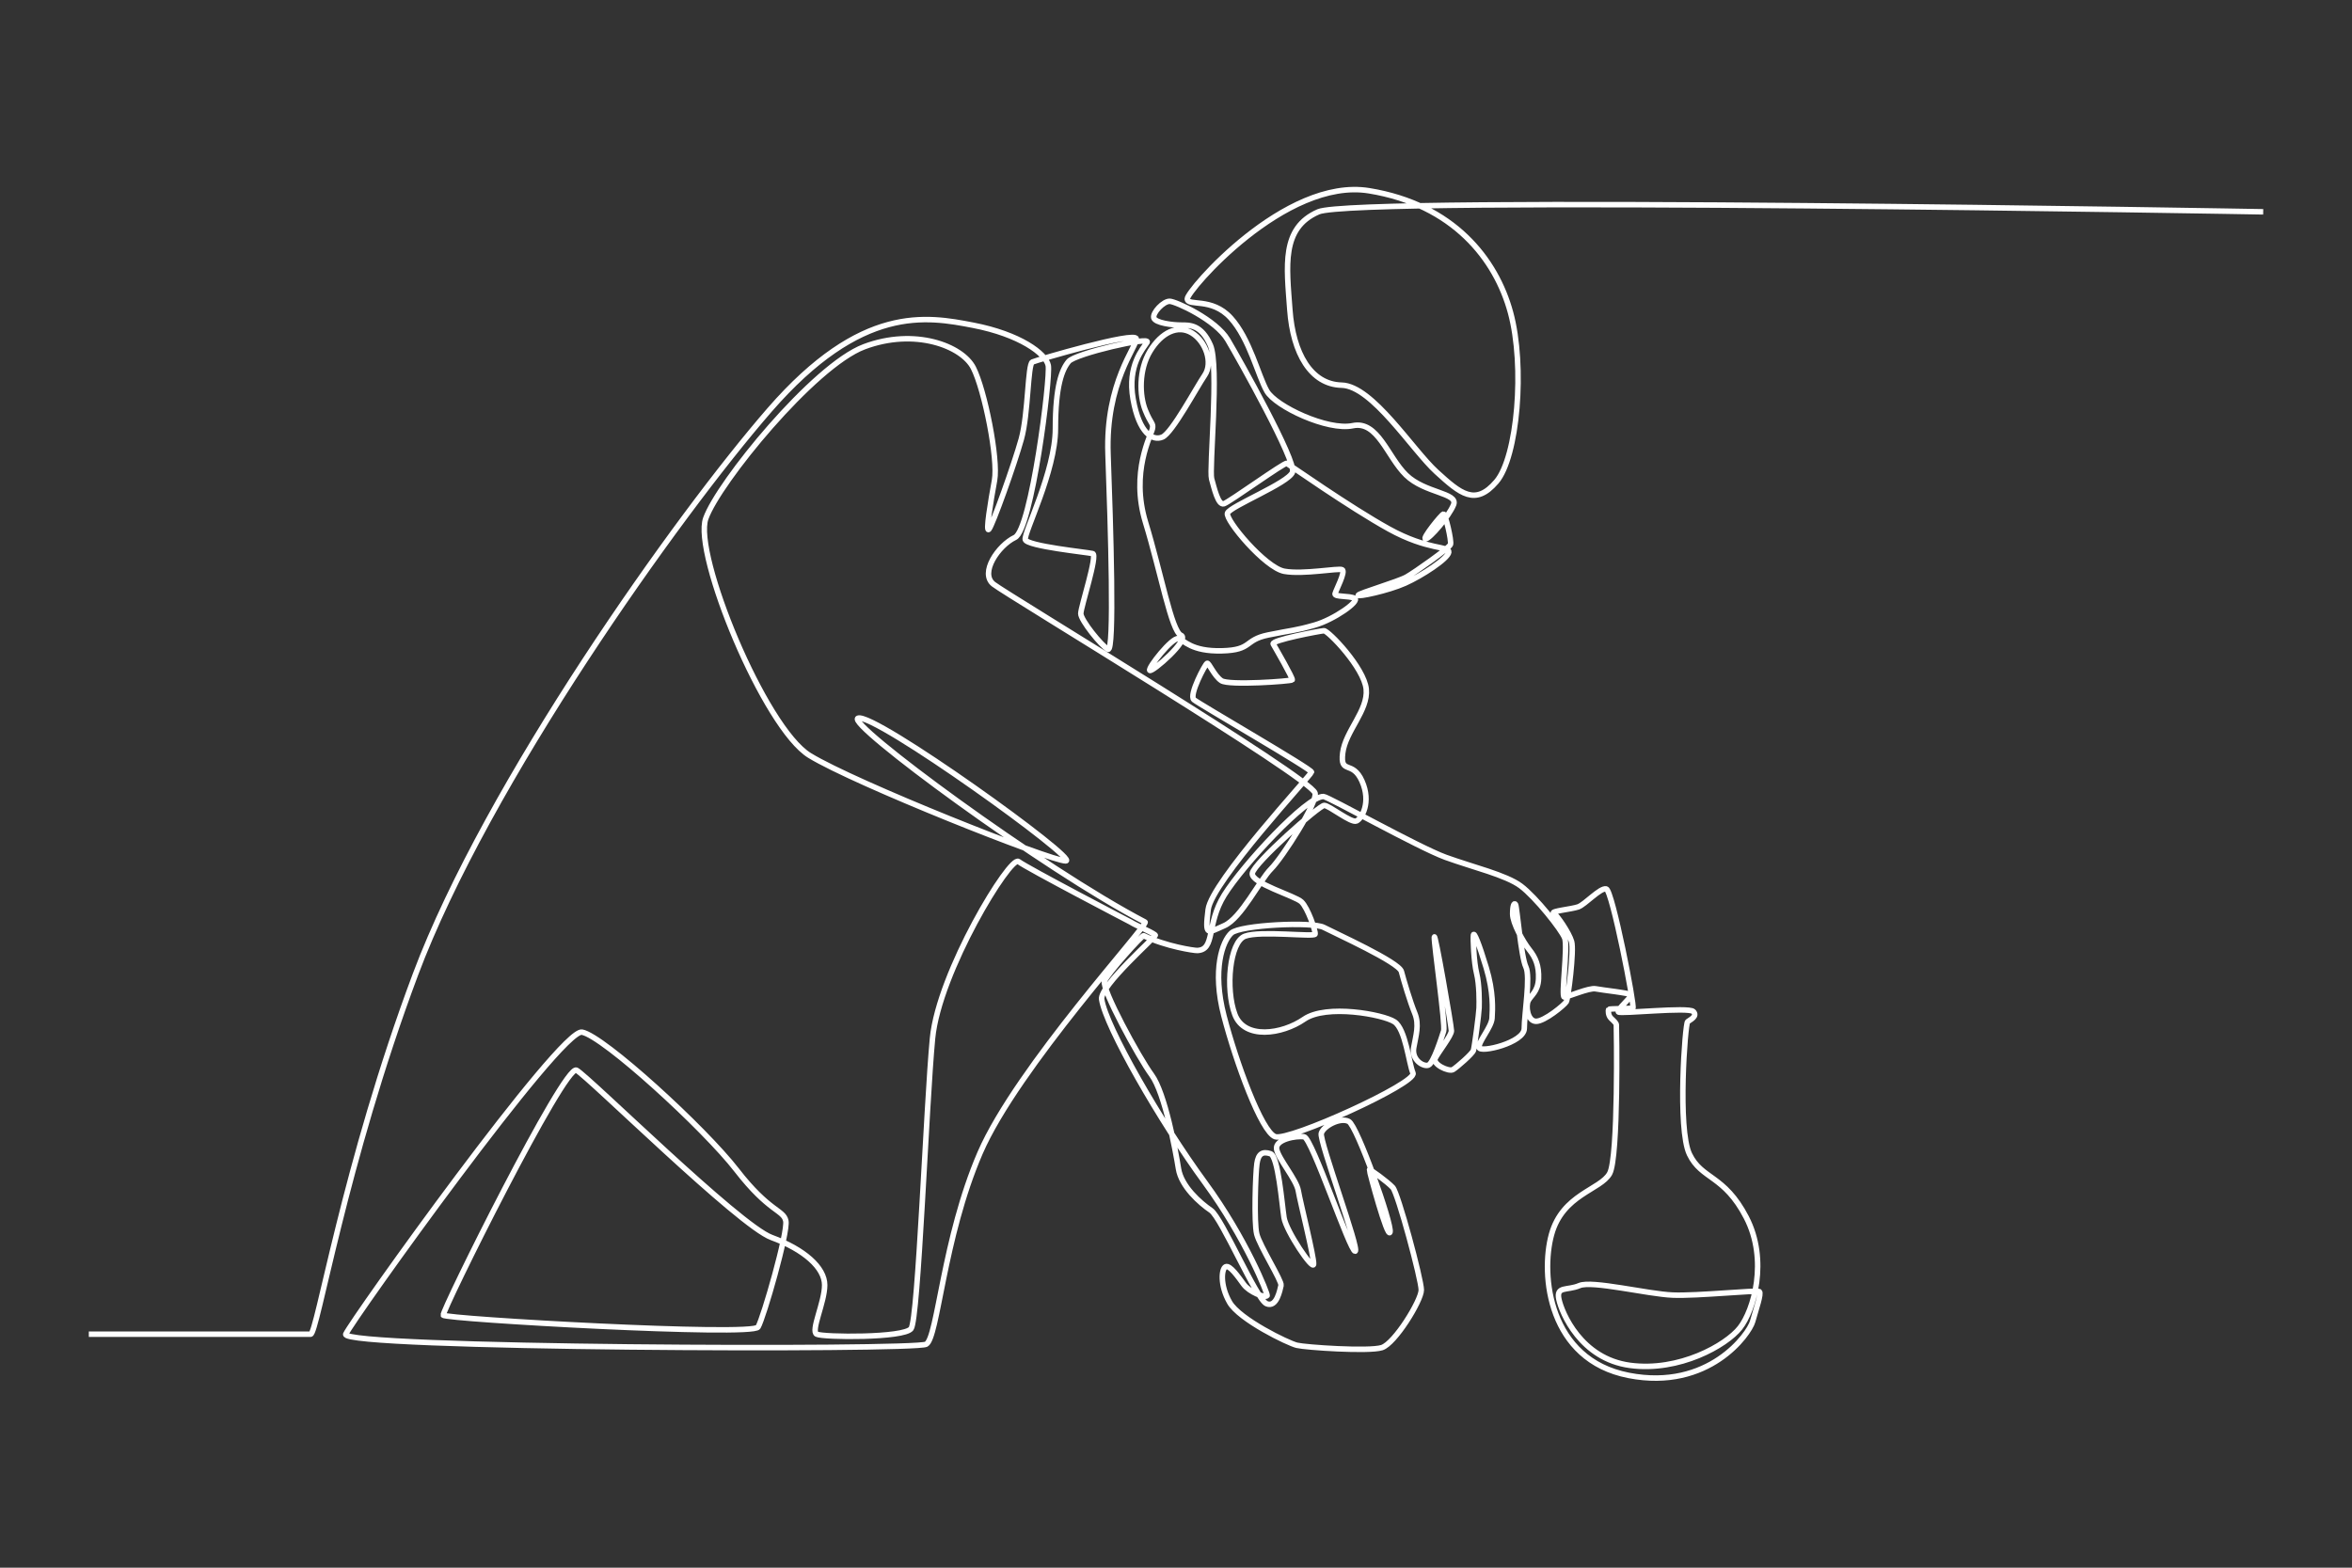 <?xml version="1.0" encoding="UTF-8"?> <svg xmlns="http://www.w3.org/2000/svg" xmlns:xlink="http://www.w3.org/1999/xlink" version="1.1" id="Layer_1" x="0px" y="0px" viewBox="0 0 6000 4000" style="enable-background:new 0 0 6000 4000;" xml:space="preserve"><rect x="0" y="0" width="6000" height="4000" fill="#333333" stroke="none"/> <style type="text/css"> .st0{fill:none;stroke:#FFFFFF;stroke-width:14;stroke-miterlimit:10;} </style> <path class="st0" d="M226.574,3404.205c0,0,549.1,0,565.827,0c16.727,0,85.501-432.87,267.549-918.332 s668.859-1170.503,903.499-1440.203s400.506-238.685,519.174-215.761 c118.668,22.925,185.419,72.145,191.488,102.486c6.068,30.341-42.478,418.711-84.956,438.938 c-42.478,20.228-91.024,91.024-54.614,119.343s806.562,491.998,820.116,532.66 c7.642,22.925-83.158,164.518-112.151,193.511s-76.19,126.085-119.343,144.964 c-43.152,18.879-49.895,29.667-41.129-41.129c8.765-70.797,262.284-343.195,263.633-350.611 c1.349-7.417-286.557-173.283-300.042-184.745s28.993-91.024,33.713-92.925 c4.72-1.901,17.531,31.568,36.409,44.379c18.879,12.811,178.003,1.349,180.7-2.023 c2.697-3.371-43.152-82.259-48.546-91.698s118.668-33.038,129.457-33.713 c10.788-0.674,102.486,94.395,107.88,149.01c5.394,54.614-53.266,107.206-60.009,163.169 c-6.742,55.963,24.948,16.856,49.221,71.471c24.273,54.614-0.674,95.744-14.159,101.812 c-13.485,6.068-69.448-39.781-82.259-39.781s-180.025,147.661-183.397,173.283 s109.229,57.312,125.411,72.819c16.182,15.508,36.41,74.168,34.798,82.259 c-1.612,8.091-139.981-9.44-179.088,5.394c-39.107,14.834-49.895,134.851-25.622,199.579 c24.273,64.728,120.017,51.243,176.654,12.136c56.637-39.106,202.276-12.136,230.594,6.742 c28.319,18.879,36.41,105.184,47.198,130.805s-316.449,174.407-351.51,162.27 c-35.061-12.136-100.239-190.589-130.805-308.358s-3.596-190.589,18.879-211.266 c22.475-20.677,206.771-29.667,235.988-14.384c29.218,15.283,191.488,88.552,197.781,112.375 c6.293,23.823,22.026,76.865,34.162,106.532c12.137,29.667,2.697,57.087-2.697,88.102 c-5.394,31.016,24.273,48.996,37.309,44.501c13.036-4.495,34.162-71.92,39.107-87.203 c4.944-15.283-24.723-220.256-23.824-239.135s43.602,226.549,43.602,238.686 s-33.713,54.839-41.354,70.122c-7.642,15.283,35.061,35.061,45.4,28.768 c10.338-6.293,49.445-40.455,52.142-48.996c2.697-8.541,13.935-93.496,14.384-108.33 s0.899-59.334-6.293-88.102c-7.192-28.768-9.439-89.451-8.091-97.991 c1.349-8.541,13.71,20.677,32.589,83.383c18.879,62.706,16.182,105.858,14.834,128.782 c-1.349,22.925-35.061,60.009-33.039,74.842c2.023,14.834,115.297-12.136,115.297-48.546 s16.182-132.154,4.045-157.101c-12.136-24.947-22.925-153.729-26.296-159.124 c-3.371-5.394-7.417,1.348-7.417,24.273c0,22.925,26.296,70.797,42.478,91.024 s24.947,41.129,23.599,74.168c-1.349,33.038-19.553,42.478-26.296,55.963 c-6.743,13.485-2.023,51.918,19.553,52.592c21.576,0.674,72.819-41.804,77.539-49.895 c4.72-8.091,20.228-130.805,13.485-153.729s-37.084-66.751-45.67-72.145s44.996-10.114,62.526-16.182 c17.531-6.068,55.963-49.221,71.471-45.849s73.643,301.712,68.1,304.088 c-3.146,1.349-61.132,1.349-62.031,3.146c-0.899,1.798-1.798,15.283,6.293,22.925 c8.091,7.642,13.036,12.137,13.485,16.632c0.45,4.495,5.844,337.576-17.081,379.38 c-22.925,41.803-120.017,52.592-148.335,155.752s-7.417,319.596,196.882,359.377 c204.298,39.781,307.459-105.858,316.224-137.548c8.766-31.69,22.925-71.471,17.194-76.19 c-5.731-4.72-158.112,11.462-221.492,8.765s-205.647-37.758-237.337-24.273 c-31.69,13.485-60.009,0.674-52.592,35.061c7.417,34.387,55.963,151.707,181.374,168.563 c125.411,16.856,245.428-51.243,280.489-95.744s72.819-172.609,16.182-281.838 s-113.949-96.418-144.964-161.146c-31.016-64.728-11.125-333.081-4.72-338.138 c6.405-5.057,26.296-13.822,14.496-25.959c-11.799-12.137-186.431,6.742-191.15,1.124 c-4.72-5.619,35.511-39.107,32.364-43.602c-3.458-4.94-73.494-12.136-90.35-15.508 c-16.856-3.371-72.145,21.576-80.236,20.902s9.44-128.782,1.349-150.358 c-8.091-21.576-74.168-104.509-111.926-132.828c-37.758-28.319-122.714-48.097-191.937-73.269 c-69.223-25.172-299.368-154.629-311.505-155.078c-42.832-1.586-206.546,176.429-253.069,251.271 c-46.524,74.842-22.25,139.57-68.774,141.593c-7.976,0.347-79.387-10.242-136.873-37.758 c-3.831-1.834-92.373,96.643-100.014,115.971c-7.641,19.329,86.754,193.735,120.467,239.584 c33.713,45.849,61.132,194.185,68.324,239.135c7.192,44.95,54.839,87.203,82.708,106.083 c27.869,18.879,115.972,227.448,142.043,238.236s34.162-35.96,36.859-46.748 c2.697-10.788-54.839-101.587-62.031-131.255c-7.192-29.667-3.146-154.516,0.562-179.801 c3.708-25.284,14.497-31.353,34.387-24.947c19.89,6.406,29.33,128.782,34.724,163.169 c5.394,34.387,74.168,136.199,75.516,118.668s-34.387-159.124-39.107-187.442 c-4.72-28.319-50.569-80.91-55.289-105.857c-4.72-24.948,49.895-35.061,70.122-31.69 c20.228,3.371,117.32,293.3,130.131,291.951c12.811-1.349-91.698-281.838-86.304-300.717 s48.546-41.803,70.122-30.341c21.576,11.462,111.252,263.633,105.184,282.512 c-6.068,18.879-53.266-156.427-52.592-159.124s46.074,30.566,59.559,44.95 s72.819,234.64,72.819,261.61c0,26.97-67.425,136.649-100.688,147.104 c-33.263,10.456-194.185-0.566-216.66-5.96c-22.475-5.394-146.538-65.627-171.71-109.678 c-25.172-44.051-20.677-86.304-9.889-90.799c10.788-4.495,31.465,25.172,45.849,44.95 c14.384,19.778,54.39,35.511,59.784,28.768c2.432-3.04-54.019-145.718-158.674-288.58 c-113.274-154.629-252.546-396.881-263.408-467.482c-5.277-34.298,140.694-161.371,136.873-164.068 c-15.646-11.044-46.467-22.691-63.155-32.996c0,0-265.206-138.264-285.883-154.446 c-20.677-16.182-203.175,281.613-219.357,451.524c-16.182,169.912-36.41,716.056-54.614,740.329 c-18.205,24.273-224.526,22.25-240.708,14.159c-16.182-8.091,20.228-80.91,20.228-125.411 s-52.592-91.024-135.525-121.365c-82.933-30.341-467.257-410.62-497.598-426.802 c-30.341-16.182-343.869,614.918-339.823,625.032c4.046,10.114,788.875,54.614,803.035,30.341 c14.159-24.273,76.865-242.731,70.797-271.049c-6.068-28.319-42.478-22.25-125.411-129.457 s-339.823-341.846-394.438-351.96c-54.614-10.114-586.6,734.261-602.782,770.671 c-16.182,36.409,1450.991,41.803,1480.659,25.622c29.667-16.182,43.152-269.701,137.547-488.159 c94.396-218.458,431.522-583.453,420.846-589.03c-262.225-136.972-763.786-507.542-732.351-520.116 c40.455-16.182,569.537,364.407,529.962,364.096c-39.574-0.311-538.053-198.23-653.351-269.027 c-115.297-70.797-297.164-513.78-264.89-604.804c32.273-91.024,275.454-389.493,404.011-438.039 c128.557-48.546,249.923-2.697,278.691,53.94s63.829,232.842,53.94,286.782 c-9.889,53.94-23.374,134.85-14.384,124.961s64.728-165.417,82.708-230.145 c17.98-64.728,16.182-191.263,28.319-196.657c12.137-5.394,262.959-78.888,264.981-59.334 c2.023,19.553-78.888,111.252-72.145,294.648c6.743,183.397,16.856,506.364,0,497.599 c-16.856-8.765-69.448-74.168-69.448-91.024s43.826-149.684,30.342-153.055 c-13.485-3.371-167.889-18.879-171.934-35.735c-4.046-16.856,76.865-173.957,76.865-283.186 s16.856-151.032,33.713-171.26c16.856-20.228,209.692-64.728,200.253-49.221 c-9.439,15.508-51.243,58.66-35.735,145.639s49.895,107.206,74.842,96.418 c24.947-10.788,86.304-126.085,107.88-157.775s2.697-86.304-33.038-107.88 c-35.735-21.576-77.539-1.348-106.532,46.523c-28.993,47.872-26.97,113.274-12.136,150.358 s21.351,32.589,18.205,47.872c-3.146,15.283-56.637,110.577-17.531,238.685 c39.107,128.108,66.077,277.792,90.35,287.906c24.273,10.114-74.168,95.744-79.562,89.676 s57.312-84.956,72.819-80.91c15.508,4.046,32.364,33.038,111.252,31.016 c78.887-2.023,55.289-27.644,117.994-40.455s67.875-10.788,118.219-25.172 s115.971-61.132,102.486-68.324c-13.485-7.192-52.142-2.922-50.119-11.687 c2.023-8.765,27.644-56.637,18.205-61.357c-9.439-4.72-99.115,12.811-147.661,4.046 s-151.032-130.805-144.964-148.336c6.068-17.531,155.752-76.865,165.866-104.509 s-134.851-286.557-165.192-337.8c-30.341-51.243-131.479-97.317-147.661-98.216 c-16.182-0.899-44.5,29.218-40.905,42.253c3.596,13.036,48.097,18.43,69.673,18.43 c21.576,0,51.693-1.349,74.617,51.243c22.925,52.592-3.596,317.348,3.146,341.172 c6.743,23.824,16.632,68.324,31.465,63.38s154.629-106.082,160.36-103.048 c5.731,3.034,159.686,111.589,260.374,167.327c100.688,55.738,155.078,42.703,152.831,59.334 c-2.248,16.631-68.324,59.784-111.476,79.112c-43.152,19.328-122.264,35.96-119.567,30.566 c2.697-5.394,101.587-34.162,123.163-46.299c21.576-12.136,108.779-73.718,112.151-82.933 c3.371-9.215-13.035-78.438-17.755-77.764c-4.72,0.674-55.851,63.829-45.737,63.492 c10.114-0.337,59.334-56.974,71.471-87.316c12.136-30.341-73.156-28.993-121.028-75.516 c-47.872-46.523-72.145-139.57-136.199-126.085c-64.054,13.485-196.882-49.221-219.132-88.327 c-22.25-39.107-43.826-133.502-92.373-186.768c-48.546-53.266-109.903-28.319-110.577-48.546 c-0.674-20.228,249.474-310.83,463.886-275.769c214.412,35.061,323.641,173.957,360.725,310.831 c37.084,136.873,17.755,368.591-36.185,431.522c-53.94,62.93-91.698,30.566-152.831-25.172 c-61.132-55.738-163.619-219.357-241.832-221.155c-78.213-1.798-124.062-80.91-132.153-192.387 c-8.091-111.476-22.475-208.569,72.819-249.923c95.294-41.354,2410.228,0,2410.228,0"></path> </svg> 